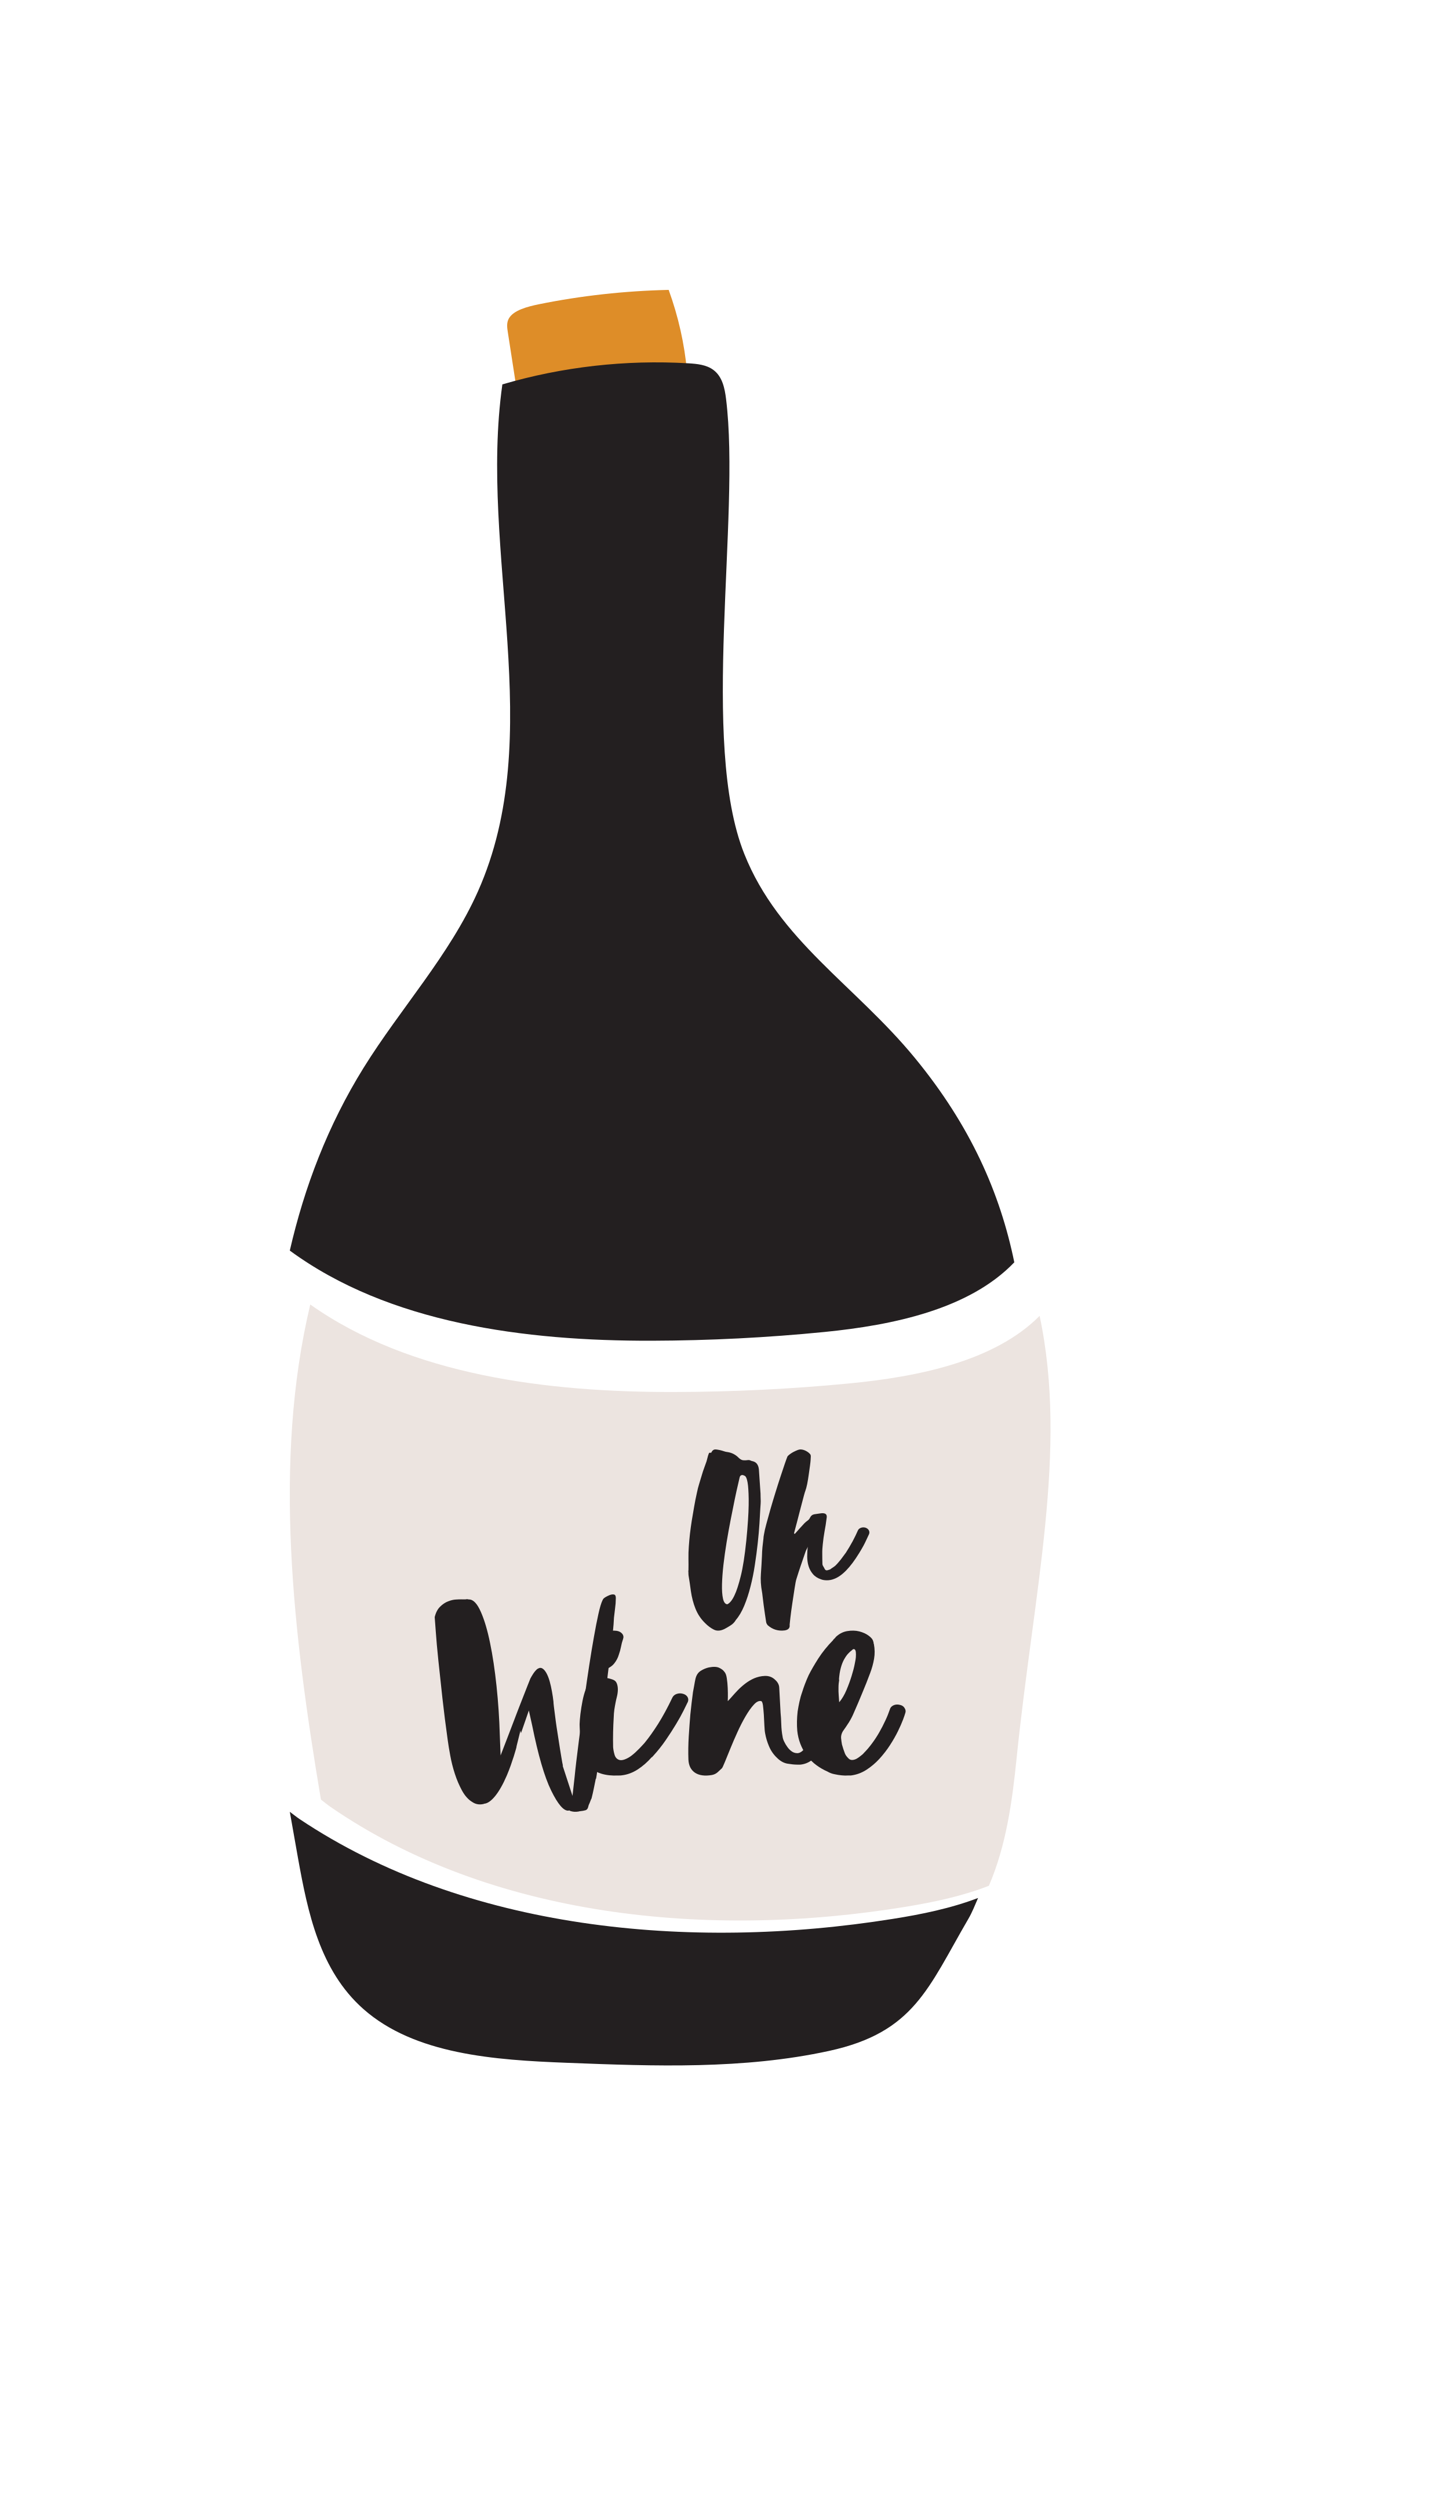 <?xml version="1.0" encoding="utf-8"?>
<svg width="40px" height="69px" viewBox="0 0 40 69" version="1.1" xmlns:xlink="http://www.w3.org/1999/xlink" xmlns="http://www.w3.org/2000/svg">
  <desc>Created with Lunacy</desc>
  <defs>
    <filter filterUnits="userSpaceOnUse" color-interpolation-filters="sRGB" id="filter_1">
      <feFlood flood-opacity="0" result="BackgroundImageFix" />
      <feColorMatrix in="SourceAlpha" type="matrix" values="0 0 0 0 0 0 0 0 0 0 0 0 0 0 0 0 0 0 127 0" />
      <feOffset dx="0" dy="2" />
      <feGaussianBlur stdDeviation="1.5" />
      <feColorMatrix type="matrix" values="0 0 0 0 0.522 0 0 0 0 0.565 0 0 0 0 0.6 0 0 0 0.231 0" />
      <feBlend mode="normal" in2="BackgroundImageFix" result="effect0_dropShadow" />
      <feBlend mode="normal" in="SourceGraphic" in2="effect0_dropShadow" result="shape" />
    </filter>
  </defs>
  <g id="Group-24" transform="translate(3 1)">
    <g id="Group-3">
      <g filter="url(#filter_1)">
        <path d="M15.786 59.5C11.113 59.5 5.873 59.242 3.025 55.113C0.811 51.902 0.575 46.967 0.216 43.264C-0.355 37.382 0.063 31.273 3.242 26.066C4.398 24.172 6.094 22.536 6.473 20.304C6.943 17.533 6.422 14.444 5.814 11.761C2.521 -2.745 22.73 -4.143 22.978 9.304C23.047 13.051 20.647 18.062 22.939 21.568C24.299 23.65 26.541 25.113 27.885 27.282C29.36 29.657 30.203 32.31 30.445 35.062C30.743 38.44 30.164 41.805 29.769 45.153C29.424 48.077 29.084 50.773 27.699 53.435C25.258 58.125 21.099 59.5 15.786 59.5" transform="translate(-0 0.5)" id="Fill-1" fill="#FFFFFF" stroke="none" />
      </g>
    </g>
    <path d="M0.538 4.528L0.019 1.17C-0.002 1.042 -0.02 0.907 0.048 0.787C0.175 0.565 0.545 0.464 0.879 0.396C2.041 0.16 3.248 0.027 4.459 0C4.995 1.477 5.135 3.02 4.869 4.53C4.85 4.639 4.824 4.755 4.717 4.836C4.57 4.948 4.323 4.959 4.103 4.962C3.203 4.974 2.303 4.987 1.403 4.999C1.151 5.003 0.863 4.997 0.697 4.867C0.581 4.777 0.557 4.648 0.538 4.528" transform="translate(11 7)" id="Fill-4" fill="#DE8D28" stroke="none" />
    <path d="M14.762 26.758C16.662 26.569 18.763 26.128 20 24.836C19.609 22.929 18.795 21.071 17.26 19.202C15.607 17.188 13.497 15.952 12.546 13.564C11.317 10.483 12.449 4.283 12.043 1.01C12.007 0.716 11.941 0.395 11.697 0.212C11.505 0.066 11.245 0.04 11.001 0.026C9.271 -0.076 7.523 0.122 5.868 0.608C5.21 5.273 7.123 10.267 5.193 14.601C4.41 16.359 3.058 17.825 2.037 19.468C1.051 21.056 0.405 22.752 0 24.512C2.737 26.521 6.486 27.009 9.996 27C11.588 26.995 13.179 26.915 14.762 26.758" transform="translate(5 9)" id="Fill-6" fill="#231F20" stroke="none" />
    <path d="M0.269 0.2C0.176 0.137 0.091 0.066 0 0C0.075 0.431 0.151 0.861 0.228 1.287C0.497 2.777 0.825 4.373 2.027 5.439C3.447 6.698 5.651 6.85 7.655 6.927C10.074 7.021 12.533 7.111 14.885 6.599C17.236 6.087 17.617 4.866 18.731 2.956C18.84 2.77 18.915 2.572 19 2.378C18.252 2.663 17.445 2.829 16.641 2.956C11.015 3.853 4.835 3.253 0.269 0.2" transform="translate(5 49)" id="Fill-8" fill="#231F20" stroke="none" />
    <path d="M20.699 0.314C19.453 1.569 17.339 1.997 15.426 2.18C13.832 2.333 12.23 2.411 10.627 2.415C7.094 2.424 3.32 1.95 0.565 0C-0.473 4.351 0.095 9.117 0.859 13.662C0.947 13.728 1.029 13.8 1.12 13.862C5.551 16.916 11.549 17.516 17.009 16.62C17.79 16.491 18.572 16.326 19.299 16.041C19.777 14.93 19.942 13.715 20.064 12.519C20.533 7.926 21.487 4.023 20.699 0.314" transform="translate(5 35)" id="Fill-10" fill="#ECE4E0" stroke="none" />
    <path d="M1.602 2.516C1.622 2.309 1.638 2.126 1.648 1.964C1.659 1.802 1.665 1.66 1.667 1.538C1.669 1.416 1.668 1.311 1.664 1.224C1.66 1.138 1.656 1.065 1.65 1.004C1.635 0.865 1.61 0.776 1.573 0.737C1.549 0.722 1.528 0.712 1.508 0.708C1.491 0.704 1.473 0.706 1.455 0.716C1.436 0.725 1.423 0.746 1.416 0.78C1.412 0.799 1.398 0.861 1.373 0.968C1.347 1.075 1.317 1.21 1.283 1.376C1.249 1.541 1.212 1.725 1.172 1.93C1.132 2.134 1.094 2.343 1.059 2.556C1.024 2.77 0.994 2.979 0.971 3.181C0.948 3.384 0.935 3.566 0.931 3.725C0.927 3.886 0.936 4.016 0.958 4.116C0.98 4.216 1.019 4.268 1.077 4.273C1.148 4.241 1.215 4.157 1.277 4.023C1.333 3.907 1.39 3.732 1.449 3.495C1.508 3.26 1.559 2.933 1.602 2.516M1.998 1.361C2 1.405 2.001 1.45 1.998 1.493C1.996 1.536 1.993 1.58 1.989 1.626C1.984 1.738 1.976 1.878 1.965 2.045C1.955 2.213 1.938 2.394 1.917 2.589C1.896 2.785 1.869 2.985 1.837 3.192C1.806 3.399 1.766 3.596 1.717 3.786C1.67 3.974 1.612 4.149 1.546 4.31C1.479 4.471 1.403 4.601 1.317 4.701C1.28 4.764 1.233 4.814 1.177 4.85C1.121 4.887 1.062 4.922 1.001 4.954C0.889 5.009 0.79 5.015 0.706 4.972C0.62 4.929 0.54 4.869 0.464 4.792C0.347 4.678 0.259 4.545 0.199 4.395C0.139 4.246 0.097 4.084 0.072 3.91C0.063 3.839 0.053 3.767 0.042 3.695C0.032 3.624 0.02 3.552 0.008 3.48C0.005 3.457 0.004 3.435 0.004 3.412C0.004 3.39 0.003 3.367 0 3.345L0.005 3.345C0.007 3.236 0.007 3.125 0.005 3.012C0.003 2.898 0.006 2.787 0.015 2.679C0.023 2.558 0.034 2.44 0.047 2.324C0.061 2.207 0.077 2.089 0.096 1.968C0.118 1.837 0.14 1.708 0.162 1.581C0.184 1.453 0.209 1.323 0.239 1.193C0.256 1.106 0.278 1.023 0.303 0.942C0.327 0.862 0.352 0.781 0.377 0.698C0.395 0.635 0.415 0.573 0.438 0.513C0.46 0.454 0.482 0.392 0.504 0.329C0.511 0.302 0.518 0.276 0.525 0.25C0.532 0.223 0.539 0.197 0.546 0.171C0.553 0.152 0.56 0.133 0.567 0.112C0.574 0.091 0.593 0.085 0.623 0.093C0.626 0.093 0.632 0.089 0.638 0.083C0.652 0.052 0.669 0.031 0.687 0.019C0.706 0.006 0.726 -0.001 0.748 4.20192e-05C0.77 4.20192e-05 0.792 0.003 0.814 0.007C0.836 0.011 0.857 0.015 0.877 0.019C0.913 0.027 0.949 0.038 0.982 0.049C1.016 0.062 1.051 0.069 1.088 0.073C1.205 0.091 1.307 0.144 1.393 0.232C1.437 0.274 1.479 0.296 1.521 0.299C1.563 0.302 1.608 0.3 1.655 0.293C1.672 0.29 1.691 0.293 1.71 0.302C1.73 0.312 1.751 0.32 1.771 0.323C1.875 0.345 1.934 0.418 1.949 0.547C1.958 0.659 1.965 0.773 1.972 0.886C1.979 0.999 1.987 1.11 1.995 1.22C1.994 1.246 1.995 1.27 1.996 1.293C1.998 1.315 1.998 1.338 1.998 1.361" transform="translate(16 39)" id="Fill-12" fill="#231F20" stroke="none" />
    <path d="M2.89 2.158C2.934 2.173 2.964 2.197 2.983 2.229C3.002 2.262 3.005 2.297 2.991 2.335C2.987 2.343 2.961 2.399 2.912 2.504C2.865 2.609 2.798 2.731 2.712 2.869C2.472 3.259 2.243 3.494 2.023 3.574C1.957 3.6 1.889 3.612 1.819 3.611C1.757 3.61 1.707 3.601 1.669 3.586C1.573 3.554 1.497 3.506 1.442 3.441C1.386 3.376 1.346 3.302 1.321 3.221C1.296 3.139 1.284 3.051 1.283 2.957C1.283 2.862 1.288 2.771 1.298 2.685C1.289 2.711 1.278 2.737 1.264 2.761C1.25 2.786 1.24 2.813 1.23 2.843C1.189 2.963 1.146 3.084 1.105 3.206C1.063 3.329 1.024 3.45 0.987 3.57C0.972 3.613 0.955 3.699 0.935 3.833C0.916 3.967 0.894 4.107 0.871 4.255C0.849 4.402 0.831 4.533 0.818 4.65C0.805 4.767 0.798 4.83 0.798 4.837C0.81 4.925 0.765 4.977 0.664 4.994C0.485 5.018 0.328 4.97 0.194 4.852C0.169 4.821 0.154 4.793 0.15 4.766C0.143 4.713 0.131 4.643 0.118 4.556C0.104 4.468 0.092 4.381 0.081 4.294C0.069 4.208 0.06 4.129 0.052 4.059C0.044 3.989 0.039 3.946 0.035 3.931C0.003 3.76 -0.007 3.594 0.005 3.432C0.017 3.27 0.026 3.105 0.034 2.939C0.036 2.856 0.04 2.775 0.048 2.695C0.057 2.616 0.066 2.535 0.076 2.452C0.076 2.433 0.078 2.414 0.081 2.396C0.083 2.377 0.087 2.357 0.091 2.339C0.101 2.271 0.123 2.175 0.156 2.054C0.189 1.932 0.226 1.797 0.268 1.65C0.31 1.503 0.356 1.351 0.405 1.193C0.454 1.035 0.5 0.888 0.545 0.753C0.589 0.617 0.628 0.5 0.663 0.4C0.697 0.3 0.722 0.234 0.736 0.199C0.74 0.188 0.757 0.171 0.785 0.147C0.815 0.123 0.849 0.099 0.889 0.077C0.929 0.056 0.969 0.036 1.011 0.02C1.053 0.003 1.089 -0.003 1.12 0.001C1.164 0.005 1.206 0.019 1.247 0.04C1.288 0.061 1.324 0.087 1.353 0.118C1.375 0.137 1.384 0.163 1.382 0.198C1.379 0.232 1.378 0.263 1.377 0.293C1.376 0.316 1.371 0.366 1.361 0.441C1.351 0.517 1.339 0.599 1.326 0.69C1.314 0.781 1.299 0.868 1.283 0.953C1.265 1.037 1.248 1.102 1.23 1.148C1.225 1.159 1.214 1.193 1.198 1.252C1.182 1.311 1.162 1.382 1.141 1.467C1.12 1.552 1.096 1.642 1.07 1.738C1.045 1.834 1.021 1.924 1 2.009C0.978 2.093 0.959 2.165 0.943 2.223C0.927 2.282 0.919 2.315 0.919 2.322C0.927 2.323 0.932 2.324 0.935 2.325C0.937 2.327 0.94 2.328 0.944 2.328C0.989 2.276 1.033 2.227 1.075 2.18C1.117 2.133 1.161 2.086 1.206 2.037C1.232 2.011 1.261 1.987 1.293 1.964C1.323 1.942 1.346 1.917 1.359 1.886C1.386 1.83 1.427 1.798 1.48 1.789C1.532 1.781 1.585 1.773 1.637 1.766C1.783 1.741 1.843 1.787 1.818 1.904C1.803 2.025 1.785 2.145 1.762 2.261C1.741 2.377 1.725 2.496 1.713 2.617C1.703 2.704 1.697 2.791 1.699 2.88C1.699 2.97 1.7 3.059 1.703 3.15C1.702 3.176 1.71 3.201 1.725 3.224C1.74 3.247 1.753 3.272 1.766 3.298C1.783 3.332 1.81 3.344 1.847 3.333C1.884 3.322 1.907 3.315 1.916 3.311C1.939 3.293 1.963 3.275 1.99 3.259C2.016 3.242 2.04 3.225 2.063 3.205C2.081 3.187 2.098 3.169 2.113 3.153C2.129 3.136 2.145 3.116 2.164 3.094C2.199 3.053 2.232 3.012 2.261 2.97C2.29 2.929 2.321 2.888 2.352 2.847C2.419 2.742 2.482 2.637 2.538 2.533C2.594 2.428 2.641 2.331 2.678 2.245C2.692 2.208 2.72 2.18 2.762 2.164C2.803 2.148 2.846 2.146 2.89 2.158" transform="translate(18 39)" id="Fill-14" fill="#231F20" stroke="none" />
    <path d="M4.953 0.004C4.986 0.014 5.001 0.047 5 0.104C4.999 0.157 4.996 0.206 4.994 0.251C4.99 0.296 4.985 0.345 4.978 0.397C4.972 0.435 4.968 0.475 4.964 0.515C4.96 0.556 4.955 0.597 4.949 0.641C4.948 0.683 4.944 0.744 4.938 0.823C4.93 0.901 4.923 0.982 4.916 1.066C4.909 1.149 4.901 1.225 4.892 1.295C4.882 1.363 4.877 1.41 4.877 1.433C4.877 1.438 4.867 1.512 4.847 1.655C4.829 1.798 4.806 1.978 4.78 2.194C4.754 2.411 4.726 2.648 4.697 2.905C4.668 3.163 4.639 3.404 4.613 3.63C4.587 3.857 4.565 4.055 4.549 4.223C4.532 4.392 4.523 4.496 4.522 4.534C4.521 4.572 4.519 4.612 4.516 4.652C4.512 4.693 4.508 4.734 4.501 4.777C4.495 4.796 4.492 4.82 4.491 4.848C4.485 4.896 4.479 4.939 4.473 4.977C4.466 5.016 4.46 5.051 4.455 5.084L4.446 5.091C4.427 5.181 4.41 5.272 4.391 5.362C4.373 5.452 4.352 5.543 4.329 5.633C4.317 5.652 4.308 5.672 4.303 5.69C4.297 5.709 4.289 5.73 4.278 5.754C4.266 5.778 4.257 5.798 4.251 5.815C4.246 5.831 4.24 5.851 4.234 5.876C4.223 5.918 4.198 5.945 4.163 5.957C4.127 5.968 4.07 5.978 3.994 5.986L3.968 5.993C3.886 6.006 3.81 6.001 3.739 5.976L3.715 5.961L3.689 5.968C3.558 5.976 3.4 5.791 3.215 5.413C3.03 5.036 2.856 4.436 2.69 3.613L2.599 3.204L2.382 3.831L2.367 3.759L2.259 4.194L2.259 4.202C2.259 4.211 2.252 4.24 2.237 4.29C2.222 4.34 2.204 4.402 2.181 4.476C2.157 4.55 2.129 4.631 2.098 4.722C2.066 4.812 2.03 4.904 1.99 4.999C1.886 5.241 1.779 5.429 1.671 5.563C1.561 5.698 1.46 5.769 1.366 5.777L1.35 5.784C1.234 5.811 1.13 5.793 1.038 5.73C0.93 5.666 0.836 5.562 0.756 5.418C0.677 5.273 0.61 5.118 0.556 4.95C0.501 4.782 0.46 4.615 0.43 4.451C0.399 4.285 0.377 4.151 0.363 4.045L0.356 3.995C0.303 3.618 0.255 3.24 0.213 2.863C0.171 2.485 0.134 2.138 0.101 1.823C0.068 1.508 0.045 1.243 0.03 1.028C0.015 0.813 0.005 0.679 0 0.627C0.03 0.504 0.079 0.407 0.15 0.339C0.219 0.27 0.293 0.222 0.37 0.192C0.447 0.162 0.519 0.145 0.585 0.142C0.65 0.138 0.697 0.136 0.724 0.137L0.733 0.137L0.832 0.138C0.843 0.139 0.855 0.138 0.868 0.134C0.882 0.133 0.895 0.131 0.905 0.132C0.917 0.137 0.933 0.14 0.955 0.14C1.07 0.145 1.176 0.26 1.273 0.481C1.371 0.701 1.456 0.987 1.528 1.339C1.601 1.691 1.66 2.088 1.707 2.533C1.754 2.978 1.784 3.426 1.797 3.88L1.819 4.445L2.027 3.905C2.078 3.772 2.137 3.618 2.204 3.442C2.27 3.267 2.335 3.098 2.399 2.937C2.461 2.776 2.516 2.637 2.562 2.521C2.608 2.404 2.634 2.339 2.64 2.325C2.657 2.291 2.681 2.25 2.713 2.2C2.743 2.151 2.781 2.105 2.826 2.063C2.865 2.039 2.894 2.028 2.913 2.028C2.931 2.029 2.947 2.031 2.958 2.036C3.001 2.056 3.041 2.098 3.079 2.163C3.116 2.228 3.147 2.306 3.173 2.396C3.198 2.488 3.22 2.582 3.237 2.681C3.255 2.779 3.268 2.87 3.278 2.956C3.278 2.98 3.282 3.029 3.291 3.103C3.301 3.177 3.312 3.262 3.324 3.358C3.335 3.454 3.349 3.55 3.363 3.648C3.378 3.746 3.39 3.826 3.4 3.888C3.444 4.171 3.475 4.371 3.496 4.491C3.515 4.611 3.53 4.689 3.54 4.728L3.532 4.728L3.804 5.561L3.863 5.033C3.863 5.028 3.87 4.963 3.883 4.837C3.897 4.711 3.916 4.543 3.943 4.336C3.968 4.129 3.998 3.892 4.034 3.626C4.069 3.359 4.106 3.084 4.143 2.801C4.182 2.517 4.223 2.234 4.267 1.951C4.31 1.668 4.354 1.406 4.397 1.165C4.439 0.926 4.48 0.717 4.519 0.542C4.558 0.365 4.595 0.242 4.629 0.17L4.637 0.157C4.638 0.151 4.639 0.148 4.642 0.145C4.645 0.143 4.646 0.141 4.646 0.135C4.664 0.107 4.707 0.075 4.78 0.041C4.852 0.005 4.909 -0.007 4.953 0.004" transform="translate(9 43)" id="Fill-16" fill="#231F20" stroke="none" />
    <path d="M0.728 1.066C0.703 1.076 0.671 1.076 0.629 1.069C0.588 1.061 0.558 1.05 0.541 1.035C0.382 0.894 0.333 0.735 0.39 0.558C0.414 0.496 0.444 0.437 0.478 0.38C0.512 0.322 0.535 0.26 0.549 0.193C0.569 0.098 0.632 0.04 0.741 0.02C0.848 9.37983e-05 0.943 -0.005 1.026 0.006C1.091 0.017 1.142 0.043 1.177 0.087C1.212 0.131 1.219 0.179 1.2 0.231C1.175 0.302 1.156 0.374 1.143 0.446C1.129 0.518 1.109 0.59 1.084 0.661C1.059 0.747 1.018 0.825 0.963 0.897C0.909 0.968 0.83 1.024 0.728 1.066M2.85 1.742C2.909 1.757 2.951 1.787 2.978 1.829C3.004 1.873 3.007 1.918 2.988 1.967C2.963 2.019 2.923 2.101 2.867 2.213C2.811 2.325 2.742 2.45 2.658 2.588C2.575 2.726 2.481 2.872 2.377 3.023C2.272 3.176 2.159 3.317 2.038 3.45C2.031 3.46 2.022 3.469 2.01 3.478C2.01 3.489 2.004 3.492 1.992 3.492C1.869 3.631 1.739 3.744 1.601 3.833C1.461 3.922 1.318 3.975 1.168 3.993C1.151 3.998 1.115 3.999 1.061 3.998C0.894 4.006 0.742 3.99 0.606 3.95C0.488 3.914 0.374 3.856 0.266 3.776C0.158 3.695 0.09 3.571 0.064 3.403C0.057 3.397 0.051 3.356 0.043 3.277C0.036 3.197 0.029 3.11 0.022 3.014C0.015 2.917 0.01 2.826 0.005 2.74C0.002 2.653 -0.001 2.601 0 2.581C0.002 2.51 0.009 2.416 0.023 2.298C0.037 2.181 0.057 2.062 0.08 1.942C0.103 1.823 0.133 1.714 0.171 1.616C0.208 1.519 0.255 1.452 0.309 1.413C0.443 1.319 0.559 1.279 0.66 1.292C0.761 1.306 0.845 1.325 0.909 1.349C0.969 1.369 1.008 1.406 1.028 1.459C1.048 1.511 1.057 1.571 1.056 1.636C1.054 1.7 1.045 1.764 1.029 1.826C1.013 1.888 1.002 1.938 0.995 1.976C0.981 2.043 0.97 2.112 0.959 2.18C0.95 2.25 0.943 2.321 0.942 2.393C0.925 2.666 0.919 2.939 0.925 3.213C0.93 3.28 0.943 3.35 0.965 3.425C0.987 3.5 1.03 3.547 1.092 3.567C1.154 3.588 1.24 3.567 1.349 3.506C1.457 3.445 1.602 3.313 1.785 3.109C1.907 2.962 2.034 2.784 2.167 2.575C2.299 2.365 2.431 2.122 2.562 1.846C2.587 1.798 2.626 1.765 2.68 1.747C2.734 1.728 2.791 1.726 2.85 1.742" transform="translate(13 44)" id="Fill-18" fill="#231F20" stroke="none" />
    <path d="M3.804 0.934C3.862 0.94 3.909 0.957 3.946 0.989C3.982 1.019 4.001 1.058 4 1.102C3.993 1.146 3.985 1.214 3.974 1.306C3.963 1.398 3.945 1.502 3.919 1.615C3.894 1.729 3.858 1.847 3.812 1.97C3.767 2.092 3.712 2.206 3.647 2.311C3.581 2.415 3.501 2.503 3.408 2.575C3.314 2.646 3.207 2.688 3.087 2.699L2.992 2.698C2.928 2.697 2.845 2.689 2.742 2.672C2.638 2.655 2.542 2.602 2.452 2.513C2.357 2.424 2.283 2.319 2.231 2.197C2.179 2.076 2.143 1.955 2.122 1.836C2.112 1.788 2.105 1.715 2.101 1.618C2.097 1.522 2.092 1.424 2.086 1.324C2.079 1.226 2.071 1.139 2.062 1.064C2.051 0.99 2.035 0.95 2.012 0.945C1.949 0.931 1.881 0.964 1.808 1.045C1.734 1.125 1.659 1.231 1.581 1.365C1.503 1.498 1.428 1.644 1.356 1.804C1.284 1.963 1.218 2.114 1.161 2.256C1.103 2.398 1.053 2.521 1.011 2.624C0.969 2.727 0.941 2.785 0.929 2.798C0.894 2.832 0.855 2.869 0.811 2.908C0.767 2.947 0.713 2.973 0.65 2.985C0.454 3.018 0.299 2.996 0.185 2.921C0.072 2.844 0.012 2.724 0.004 2.562C-0.004 2.35 5.59646e-05 2.136 0.013 1.919C0.027 1.702 0.041 1.5 0.057 1.316C0.078 1.105 0.103 0.899 0.13 0.696C0.142 0.636 0.154 0.574 0.164 0.513C0.174 0.452 0.185 0.39 0.199 0.328C0.223 0.227 0.272 0.154 0.345 0.109C0.418 0.063 0.491 0.033 0.567 0.016C0.694 -0.009 0.79 -0.005 0.855 0.027C0.921 0.058 0.967 0.094 0.995 0.134C1.029 0.17 1.052 0.23 1.064 0.317C1.077 0.402 1.085 0.491 1.089 0.584C1.093 0.676 1.094 0.759 1.093 0.831C1.091 0.903 1.09 0.942 1.09 0.946C1.113 0.924 1.148 0.887 1.196 0.832C1.243 0.778 1.297 0.718 1.359 0.653C1.42 0.588 1.492 0.525 1.57 0.464C1.649 0.404 1.732 0.354 1.819 0.316C1.859 0.299 1.905 0.284 1.957 0.271C2.01 0.258 2.062 0.252 2.117 0.25C2.172 0.248 2.224 0.257 2.272 0.275C2.32 0.294 2.364 0.323 2.404 0.363C2.471 0.425 2.508 0.496 2.511 0.575L2.548 1.268C2.557 1.356 2.564 1.461 2.567 1.581C2.571 1.703 2.582 1.816 2.603 1.922C2.608 1.966 2.622 2.013 2.648 2.064C2.672 2.115 2.701 2.163 2.735 2.21C2.768 2.257 2.807 2.297 2.852 2.33C2.898 2.364 2.949 2.381 3.007 2.382C3.064 2.383 3.122 2.352 3.181 2.292C3.24 2.231 3.296 2.142 3.35 2.027C3.404 1.911 3.452 1.773 3.493 1.613C3.533 1.453 3.562 1.276 3.577 1.084C3.584 1.039 3.607 1.003 3.649 0.975C3.69 0.947 3.742 0.933 3.804 0.934" transform="translate(16 45)" id="Fill-20" fill="#231F20" stroke="none" />
    <path d="M1.168 1.345C1.155 1.419 1.147 1.494 1.147 1.571C1.145 1.647 1.147 1.715 1.152 1.772C1.156 1.84 1.161 1.909 1.166 1.977C1.245 1.885 1.312 1.77 1.368 1.637C1.424 1.503 1.471 1.375 1.509 1.251C1.546 1.129 1.577 1.018 1.595 0.92C1.615 0.823 1.625 0.762 1.626 0.736C1.634 0.614 1.625 0.543 1.598 0.522C1.573 0.5 1.544 0.508 1.513 0.544C1.484 0.565 1.45 0.594 1.414 0.634C1.377 0.672 1.341 0.725 1.304 0.79C1.267 0.855 1.235 0.935 1.21 1.03C1.184 1.124 1.168 1.234 1.159 1.361L1.168 1.345ZM2.841 2.049C2.901 2.061 2.945 2.09 2.973 2.139C3.003 2.186 3.008 2.234 2.989 2.28C2.982 2.307 2.962 2.366 2.928 2.458C2.893 2.55 2.847 2.655 2.788 2.776C2.729 2.896 2.657 3.023 2.571 3.156C2.486 3.289 2.387 3.415 2.279 3.535C2.169 3.655 2.048 3.757 1.916 3.842C1.784 3.927 1.64 3.979 1.485 3.998L1.422 3.997C1.363 4.002 1.301 4.001 1.235 3.994C1.176 3.988 1.11 3.979 1.04 3.963C0.968 3.95 0.9 3.924 0.836 3.886C0.735 3.842 0.637 3.786 0.54 3.715C0.444 3.646 0.352 3.555 0.265 3.443C0.119 3.235 0.035 3.01 0.009 2.767C-0.006 2.593 -0.002 2.414 0.019 2.23C0.033 2.14 0.049 2.051 0.069 1.962C0.088 1.872 0.113 1.783 0.145 1.694C0.19 1.547 0.249 1.393 0.323 1.23C0.391 1.094 0.48 0.941 0.59 0.768C0.701 0.596 0.837 0.426 1.001 0.26L1.001 0.251C1.013 0.242 1.024 0.231 1.033 0.221C1.042 0.211 1.053 0.2 1.065 0.189L1.065 0.182C1.162 0.089 1.27 0.032 1.389 0.013C1.508 -0.007 1.619 -0.004 1.719 0.021C1.82 0.047 1.908 0.086 1.98 0.14C2.053 0.193 2.096 0.247 2.106 0.3C2.112 0.31 2.115 0.322 2.115 0.335C2.115 0.349 2.117 0.361 2.124 0.371C2.15 0.509 2.152 0.644 2.129 0.778C2.106 0.912 2.069 1.045 2.019 1.176C1.951 1.359 1.879 1.541 1.803 1.721C1.729 1.903 1.651 2.084 1.57 2.268C1.533 2.357 1.488 2.444 1.437 2.527C1.384 2.611 1.327 2.694 1.267 2.778C1.23 2.84 1.215 2.902 1.218 2.962C1.224 3.023 1.231 3.083 1.242 3.141C1.254 3.183 1.266 3.226 1.28 3.267C1.294 3.31 1.31 3.352 1.326 3.395C1.344 3.438 1.377 3.482 1.427 3.531C1.476 3.579 1.546 3.582 1.636 3.541C1.69 3.511 1.744 3.472 1.799 3.425C1.823 3.405 1.838 3.389 1.845 3.379C1.923 3.301 1.999 3.212 2.072 3.113C2.146 3.014 2.213 2.911 2.274 2.804C2.335 2.697 2.391 2.589 2.44 2.482C2.491 2.375 2.531 2.274 2.563 2.179C2.576 2.127 2.609 2.088 2.663 2.062C2.716 2.037 2.777 2.032 2.841 2.049L2.841 2.049Z" transform="translate(19 44)" id="Fill-22" fill="#231F20" stroke="none" />
  </g>
</svg>